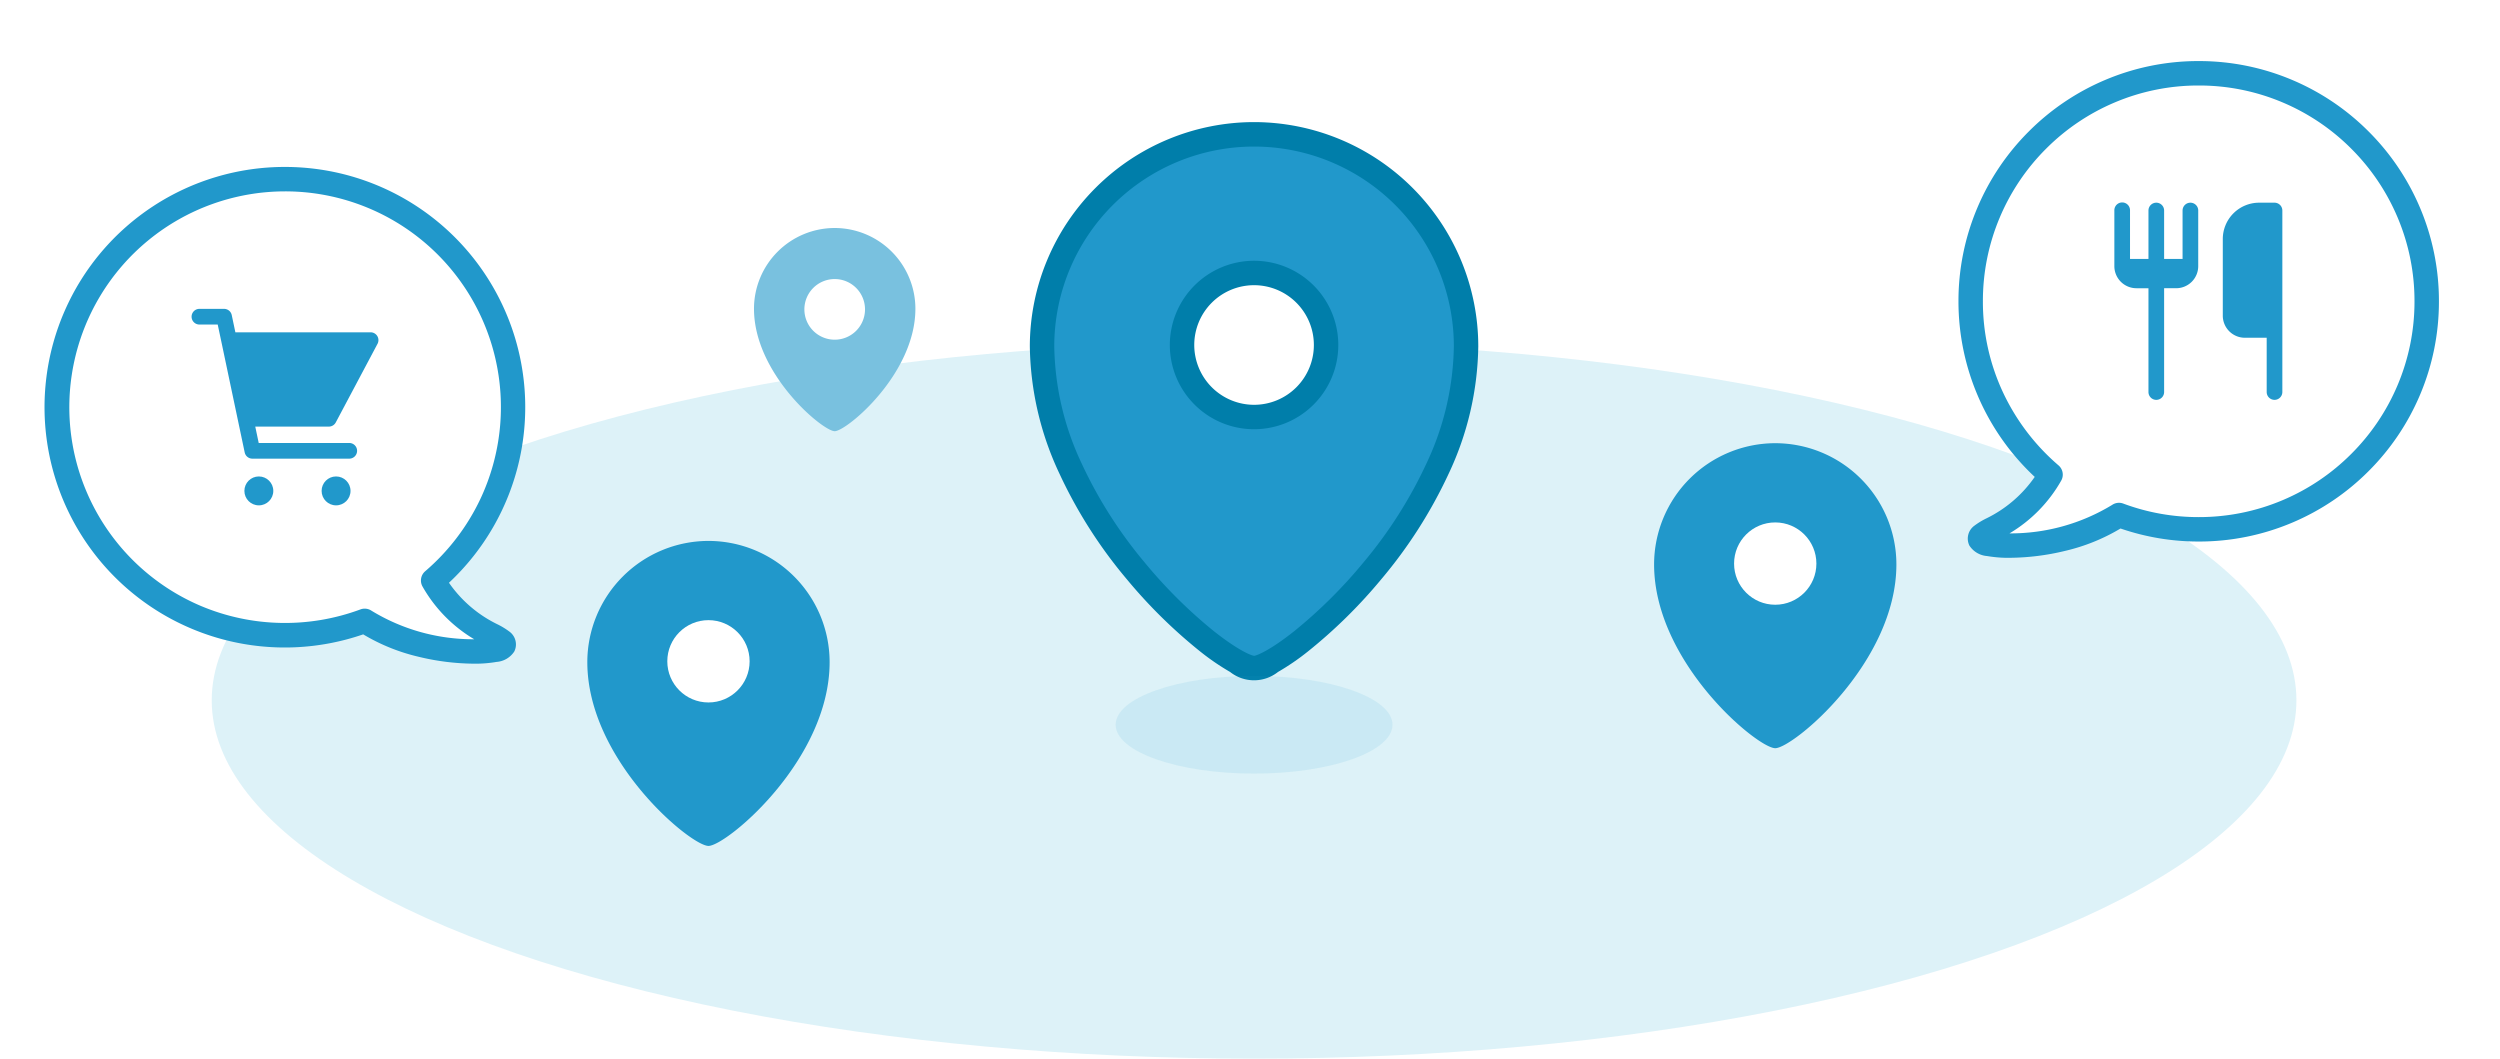 <svg xmlns="http://www.w3.org/2000/svg" xmlns:xlink="http://www.w3.org/1999/xlink" width="307" height="130" viewBox="0 0 307 130">
  <defs>
    <filter id="楕円形_422" x="128" y="74" width="52" height="30" filterUnits="userSpaceOnUse">
      <feOffset dy="3" input="SourceAlpha"/>
      <feGaussianBlur stdDeviation="3" result="blur"/>
      <feFlood flood-color="#2198cb" flood-opacity="0.102"/>
      <feComposite operator="in" in2="blur"/>
      <feComposite in="SourceGraphic"/>
    </filter>
  </defs>
  <g id="グループ_8610" data-name="グループ 8610" transform="translate(-34 -842)">
    <g id="グループ_8605" data-name="グループ 8605">
      <g id="長方形_7503" data-name="長方形 7503" opacity="0">
        <rect id="長方形_7503-2" data-name="長方形 7503" width="307" height="130" transform="translate(34 842)" fill="#fff"/>
        <path id="長方形_7503_-_アウトライン" data-name="長方形 7503 - アウトライン" d="M1,1V129H306V1H1M0,0H307V130H0Z" transform="translate(34 842)" fill="#e9e9ef"/>
      </g>
      <ellipse id="楕円形_423" data-name="楕円形 423" cx="128" cy="44" rx="128" ry="44" transform="translate(60 884)" fill="#ddf2f8"/>
      <g id="グループ_8602" data-name="グループ 8602" transform="translate(-19.378 -5.378)">
        <g id="長方形_7137" data-name="長方形 7137" opacity="0">
          <rect id="長方形_7137-2" data-name="長方形 7137" width="70" height="70" transform="translate(172.378 861.378)" fill="#2198cb"/>
          <path id="長方形_7137_-_アウトライン" data-name="長方形 7137 - アウトライン" d="M-.5-.5h71v71H-.5Zm70,1H.5v69h69Z" transform="translate(172.378 861.378)" fill="rgba(0,0,0,0)"/>
        </g>
        <g id="グループ_8075" data-name="グループ 8075" transform="translate(181.344 863.872)">
          <g id="作業">
            <path id="パス_7004" data-name="パス 7004" d="M522.069,1209.361a26.066,26.066,0,0,0-26.036,26.036c0,21.121,22.241,39.509,26.036,39.509S548.1,1256.518,548.1,1235.4A26.064,26.064,0,0,0,522.069,1209.361Z" transform="translate(-496.033 -1209.361)" fill="#2198cb"/>
            <path id="パス_7004_-_アウトライン" data-name="パス 7004 - アウトライン" d="M522.069,1207.861A27.566,27.566,0,0,1,549.6,1235.4a37.815,37.815,0,0,1-3.67,15.707,57.914,57.914,0,0,1-8.273,12.928,62.077,62.077,0,0,1-9,8.85,29.781,29.781,0,0,1-3.653,2.5,4.739,4.739,0,0,1-5.881,0,29.747,29.747,0,0,1-3.653-2.5,62.069,62.069,0,0,1-9-8.85A57.909,57.909,0,0,1,498.2,1251.1a37.816,37.816,0,0,1-3.67-15.707A27.567,27.567,0,0,1,522.069,1207.861Zm0,65.544c.349-.038,1.945-.662,4.931-3.032a59.528,59.528,0,0,0,8.5-8.438,54.7,54.7,0,0,0,7.753-12.19A34.785,34.785,0,0,0,546.6,1235.4a24.534,24.534,0,1,0-49.069,0,34.786,34.786,0,0,0,3.348,14.348,54.7,54.7,0,0,0,7.753,12.191,59.515,59.515,0,0,0,8.5,8.438C520.123,1272.744,521.72,1273.366,522.069,1273.4Z" transform="translate(-496.033 -1209.361)" fill="#007eaa"/>
          </g>
          <g id="グループ_6179" data-name="グループ 6179" transform="translate(8.945 10.294)">
            <g id="枠" transform="translate(0 0)">
              <g id="長方形_6319" data-name="長方形 6319" opacity="0">
                <rect id="長方形_6319-2" data-name="長方形 6319" width="34.172" height="34.172" fill="#fff"/>
                <path id="長方形_6319_-_アウトライン" data-name="長方形 6319 - アウトライン" d="M-.5-.5H34.672V34.672H-.5ZM33.672.5H.5V33.672H33.672Z" fill="#007eaa"/>
              </g>
            </g>
            <circle id="楕円形_230" data-name="楕円形 230" cx="8.844" cy="8.844" r="8.844" transform="translate(8.244 6.733)" fill="#fff"/>
            <path id="楕円形_230_-_アウトライン" data-name="楕円形 230 - アウトライン" d="M8.844-1.5A10.344,10.344,0,1,1-1.5,8.844,10.356,10.356,0,0,1,8.844-1.5Zm0,17.689A7.344,7.344,0,1,0,1.5,8.844,7.353,7.353,0,0,0,8.844,16.189Z" transform="translate(8.244 6.733)" fill="#007eaa"/>
          </g>
        </g>
      </g>
      <g transform="matrix(1, 0, 0, 1, 34, 842)" filter="url(#楕円形_422)">
        <ellipse id="楕円形_422-2" data-name="楕円形 422" cx="17" cy="6" rx="17" ry="6" transform="translate(137 80)" fill="#2198cb" opacity="0.1"/>
      </g>
      <g id="pin" transform="translate(-368.743 -337.415)">
        <g id="枠-2" data-name="枠" transform="translate(491.243 1207.415)">
          <rect id="長方形_6286" data-name="長方形 6286" width="28" height="28" transform="translate(0 0)" fill="#79c1df" opacity="0"/>
        </g>
        <g id="作業-2" data-name="作業" transform="translate(495.332 1207.414)">
          <path id="パス_7004-2" data-name="パス 7004" d="M505.945,1209.36a9.923,9.923,0,0,0-9.911,9.912c0,8.041,8.467,15.04,9.911,15.04s9.91-7,9.91-15.04A9.922,9.922,0,0,0,505.945,1209.36Zm0,13.715a3.723,3.723,0,1,1,3.723-3.724A3.723,3.723,0,0,1,505.945,1223.075Z" transform="translate(-496.033 -1209.36)" fill="#79c1df"/>
        </g>
      </g>
      <g id="グループ_8611" data-name="グループ 8611" transform="translate(59.622 33.622)">
        <rect id="長方形_7137-3" data-name="長方形 7137" width="40" height="40" transform="translate(172.378 861.378)" fill="#2198cb" opacity="0"/>
        <g id="グループ_8075-2" data-name="グループ 8075" transform="translate(177.501 862.803)">
          <g id="作業-3" data-name="作業">
            <path id="パス_7004-3" data-name="パス 7004" d="M510.911,1209.361a14.9,14.9,0,0,0-14.878,14.878c0,12.069,12.709,22.576,14.878,22.576s14.876-10.507,14.876-22.576A14.894,14.894,0,0,0,510.911,1209.361Z" transform="translate(-496.033 -1209.361)" fill="#2198cb"/>
          </g>
          <g id="グループ_6179-2" data-name="グループ 6179" transform="translate(5.111 5.882)">
            <g id="枠-3" data-name="枠" transform="translate(0 0)">
              <rect id="長方形_6319-3" data-name="長方形 6319" width="19.527" height="19.527" fill="#fff" opacity="0"/>
            </g>
            <circle id="楕円形_230-2" data-name="楕円形 230" cx="5.054" cy="5.054" r="5.054" transform="translate(4.711 3.847)" fill="#fff"/>
          </g>
        </g>
      </g>
      <g id="グループ_8612" data-name="グループ 8612" transform="translate(-71.378 45.622)">
        <rect id="長方形_7137-4" data-name="長方形 7137" width="40" height="40" transform="translate(172.378 861.378)" fill="#2198cb" opacity="0"/>
        <g id="グループ_8075-3" data-name="グループ 8075" transform="translate(177.501 862.803)">
          <g id="作業-4" data-name="作業">
            <path id="パス_7004-4" data-name="パス 7004" d="M510.911,1209.361a14.9,14.9,0,0,0-14.878,14.878c0,12.069,12.709,22.576,14.878,22.576s14.876-10.507,14.876-22.576A14.894,14.894,0,0,0,510.911,1209.361Z" transform="translate(-496.033 -1209.361)" fill="#2198cb"/>
          </g>
          <g id="グループ_6179-3" data-name="グループ 6179" transform="translate(5.111 5.882)">
            <g id="枠-4" data-name="枠" transform="translate(0 0)">
              <rect id="長方形_6319-4" data-name="長方形 6319" width="19.527" height="19.527" fill="#fff" opacity="0"/>
            </g>
            <circle id="楕円形_230-3" data-name="楕円形 230" cx="5.054" cy="5.054" r="5.054" transform="translate(4.711 3.847)" fill="#fff"/>
          </g>
        </g>
      </g>
      <g id="グループ_8613" data-name="グループ 8613" transform="translate(44 7)">
        <path id="合体_27" data-name="合体 27" d="M-4777.814,60.33c-.608-1.219,4.865-1.527,8.623-8.044A27.934,27.934,0,0,1-4779,31a28,28,0,0,1,28-28,28,28,0,0,1,28,28,28,28,0,0,1-28,28,27.934,27.934,0,0,1-9.79-1.759c-4.234,2.849-9.826,3.759-13.43,3.76C-4776.229,61-4777.621,60.717-4777.814,60.33Z" transform="translate(5011 841)" fill="#fff"/>
        <path id="合体_27_-_アウトライン" data-name="合体 27 - アウトライン" d="M-4774.219,62.5h0a15.249,15.249,0,0,1-2.76-.217A2.848,2.848,0,0,1-4779.156,61a1.951,1.951,0,0,1,.628-2.457,9.1,9.1,0,0,1,1.428-.871,15.455,15.455,0,0,0,5.966-5.109A29.469,29.469,0,0,1-4780.5,31a29.32,29.32,0,0,1,2.319-11.484,29.4,29.4,0,0,1,6.321-9.377,29.4,29.4,0,0,1,9.377-6.322A29.317,29.317,0,0,1-4751,1.5a29.315,29.315,0,0,1,11.483,2.319,29.406,29.406,0,0,1,9.376,6.321,29.4,29.4,0,0,1,6.321,9.377A29.32,29.32,0,0,1-4721.5,31a29.317,29.317,0,0,1-2.319,11.483,29.4,29.4,0,0,1-6.321,9.376,29.406,29.406,0,0,1-9.376,6.321A29.317,29.317,0,0,1-4751,60.5a29.409,29.409,0,0,1-9.6-1.6,23.726,23.726,0,0,1-6.783,2.743,29.575,29.575,0,0,1-6.836.855Zm-.015-3h.015a23.955,23.955,0,0,0,12.593-3.5,1.5,1.5,0,0,1,1.362-.161A26.4,26.4,0,0,0-4751,57.5a26.333,26.333,0,0,0,10.314-2.082,26.412,26.412,0,0,0,8.423-5.68,26.412,26.412,0,0,0,5.68-8.424A26.333,26.333,0,0,0-4724.5,31a26.336,26.336,0,0,0-2.082-10.315,26.413,26.413,0,0,0-5.68-8.424,26.409,26.409,0,0,0-8.424-5.68A26.329,26.329,0,0,0-4751,4.5a26.335,26.335,0,0,0-10.315,2.082,26.408,26.408,0,0,0-8.424,5.68,26.412,26.412,0,0,0-5.68,8.424A26.327,26.327,0,0,0-4777.5,31a26.265,26.265,0,0,0,2.51,11.273,26.777,26.777,0,0,0,6.774,8.873,1.5,1.5,0,0,1,.324,1.889A17.642,17.642,0,0,1-4774.234,59.5Z" transform="translate(5011 841)" fill="#2198cb"/>
        <g id="eat" transform="translate(-438.258 -972.939)">
          <g id="枠-5" data-name="枠" transform="translate(684.272 1830.954)">
            <rect id="長方形_6319-5" data-name="長方形 6319" width="28" height="28" transform="translate(-0.015 -0.015)" fill="#2198cb" opacity="0"/>
          </g>
          <g id="作業-5" data-name="作業" transform="translate(687.902 1832.829)">
            <g id="グループ_6053" data-name="グループ 6053">
              <path id="パス_7033" data-name="パス 7033" d="M152.358,104.684a.962.962,0,0,0-.962.962v5.944h-2.265v-5.944a.961.961,0,1,0-1.923,0v5.944h-2.265v-5.944a.962.962,0,1,0-1.923,0v6.833a2.713,2.713,0,0,0,2.71,2.71h1.478v12.747a.961.961,0,0,0,1.923,0V115.188h1.478a2.712,2.712,0,0,0,2.71-2.71v-6.833A.961.961,0,0,0,152.358,104.684Z" transform="translate(-143.021 -104.684)" fill="#2198cb"/>
              <path id="パス_7034" data-name="パス 7034" d="M164.605,104.684h-1.893a4.463,4.463,0,0,0-4.458,4.458v9.418a2.713,2.713,0,0,0,2.71,2.71h2.68v6.665a.961.961,0,0,0,1.923,0V105.646A.961.961,0,0,0,164.605,104.684Z" transform="translate(-144.939 -104.684)" fill="#2198cb"/>
            </g>
          </g>
        </g>
      </g>
      <g id="グループ_8614" data-name="グループ 8614" transform="translate(-41 10)">
        <path id="合体_27-2" data-name="合体 27" d="M0,30A27.936,27.936,0,0,1,9.809,8.714C6.05,2.2.578,1.889,1.186.671,1.726-.412,11.615-.679,18.21,3.759A28.005,28.005,0,1,1,0,30Z" transform="translate(138 912) rotate(180)" fill="#fff"/>
        <path id="合体_27_-_アウトライン-2" data-name="合体 27 - アウトライン" d="M28,59.5A29.5,29.5,0,0,1,7.867,8.438,15.449,15.449,0,0,0,1.9,3.329,9.089,9.089,0,0,1,.472,2.459,1.949,1.949,0,0,1-.156,0,2.848,2.848,0,0,1,2.021-1.283,15.258,15.258,0,0,1,4.782-1.5a29.565,29.565,0,0,1,6.835.854A23.716,23.716,0,0,1,18.4,2.1,29.507,29.507,0,1,1,28,59.5ZM4.766,1.5a17.637,17.637,0,0,1,6.342,6.464,1.5,1.5,0,0,1-.324,1.889A26.772,26.772,0,0,0,4.01,18.726,26.492,26.492,0,0,0,28,56.5,26.508,26.508,0,0,0,38.314,5.582a26.605,26.605,0,0,0-19.58-.417A1.5,1.5,0,0,1,17.373,5,23.946,23.946,0,0,0,4.782,1.5Z" transform="translate(138 912) rotate(180)" fill="#2198cb"/>
        <g id="shopping" transform="translate(-646.273 -963.728)">
          <g id="グループ_6175" data-name="グループ 6175" transform="translate(742.273 1831.728)">
            <g id="枠-6" data-name="枠" transform="translate(0 0)">
              <rect id="長方形_6346" data-name="長方形 6346" width="28" height="28" fill="#2198cb" opacity="0"/>
            </g>
            <g id="作業-6" data-name="作業" transform="translate(2.528 1.928)">
              <circle id="楕円形_55" data-name="楕円形 55" cx="1.775" cy="1.775" r="1.775" transform="translate(15.966 20.58)" fill="#2198cb"/>
              <circle id="楕円形_56" data-name="楕円形 56" cx="1.775" cy="1.775" r="1.775" transform="translate(6.483 20.58)" fill="#2198cb"/>
              <path id="パス_7056" data-name="パス 7056" d="M177.648,26.908l5.128-9.655a.963.963,0,0,0-.85-1.414H165.319l-.445-2.115a.963.963,0,0,0-.942-.764h-3.026a.963.963,0,0,0,0,1.926h2.245L163.6,17h0l2.035,9.655h0l.83,3.936a.962.962,0,0,0,.942.764h11.865a.963.963,0,1,0,0-1.925H168.185l-.423-2.012H176.8A.964.964,0,0,0,177.648,26.908Z" transform="translate(-159.944 -12.96)" fill="#2198cb"/>
            </g>
          </g>
        </g>
      </g>
    </g>
  </g>
</svg>
